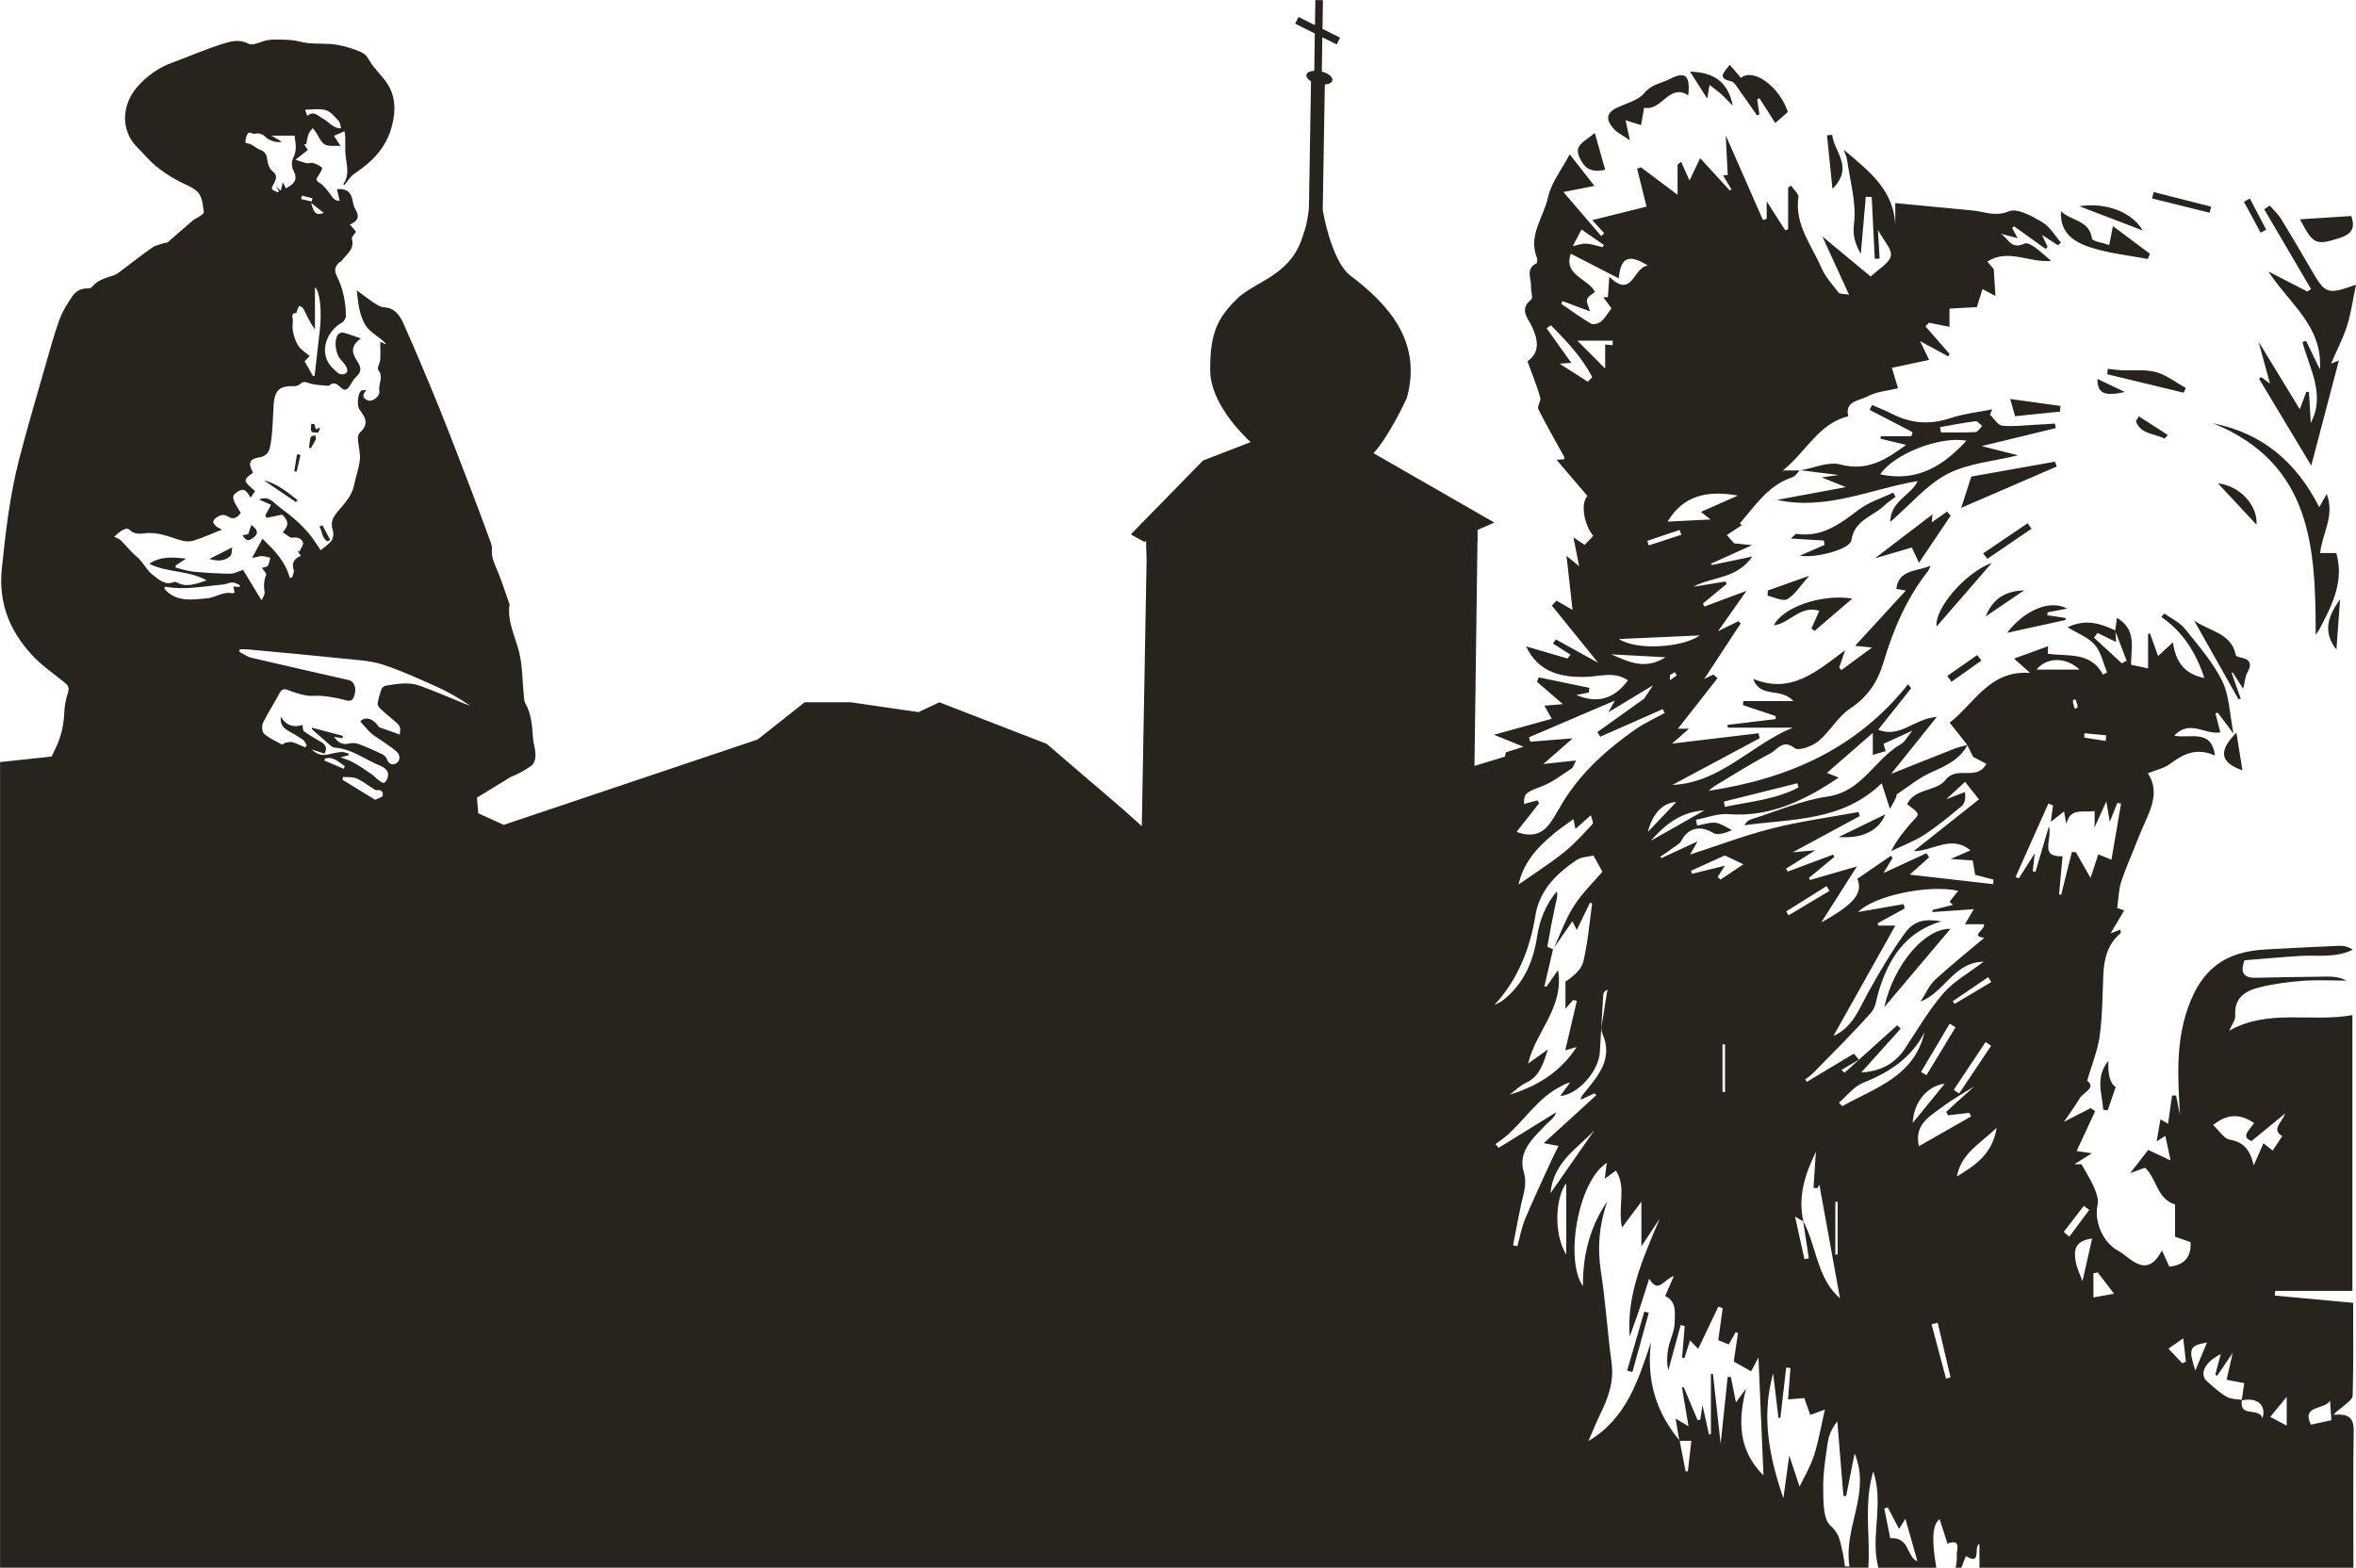<?xml version="1.0" encoding="UTF-8"?><svg id="a" xmlns="http://www.w3.org/2000/svg" viewBox="0 0 353.76 235.42"><defs><style>.b{fill:#27231d;}</style></defs><path class="b" d="M336.82,103.45c.25-1.03.28-1.87.65-2.5.66-1.12.44-1.9-.8-2.16-.34-.07-.91-.2-.95-.4-.69-3.39-3.97-3.56-6.28-5.22,2.29,4.07,4.49,7.95,6.68,11.84.11-.03.22-.07.33-.1-.46-1.29-.92-2.57-1.37-3.86l.18-.05c.48.75.96,1.49,1.57,2.45h0ZM275.11,20.25c-.26.02-.52.05-.78.07.26,2.57.52,5.14.82,8.04,3.27-3.27.23-5.55-.04-8.11ZM350.82,97.54c.18-2.46.36-4.84.55-7.54-2.22,3-2.34,5.25-.55,7.54ZM308.57,69.33c-4.34.77-8.68,1.54-12.57,2.23-.53,1.64-.95,2.93-1.52,4.7,4.92-2.13,9.63-4.17,14.34-6.2-.08-.24-.17-.48-.25-.72h0ZM282.86,75.98c.54-.51,1.17-.91,1.76-1.36-.11-.22-.23-.44-.34-.65-1.74.84-3.67,1.42-5.17,2.56-2.82,2.14-5.54,4.21-9.37,3.64-.13-.02-.31.24-.84.7,1.91.11,3.43.21,4.95.3.04.22.08.43.12.65-1.18.51-2.35,1.03-3.72,1.63,2.38.4,7.55-.96,7.74-2.31.44-3.04,3.15-3.55,4.86-5.15h.01ZM336.71,115.68c-.29-1.82-.56-3.49-.91-5.66-2.79,2.83-2.4,4.5.91,5.66ZM298.16,92.57c2.26-1.54,4.02-2.73,5.78-3.93-2.4.14-4.55.84-5.78,3.93ZM288.14,84.51c1.74-2.58,3.25-4.83,4.76-7.08-.18-.2-.36-.4-.55-.6-.75.52-1.49,1.04-2.29,1.61.03-.36.07-.81.11-1.2-2.86,2.18-5.63,4.3-8.65,6.6,2.04-.6,3.83-1.12,5.55-1.62.37.8.64,1.37,1.07,2.3h0ZM351.39,35.71c1.49-.48,2.37-1.3,1.66-3.27-2.47.16-4.96.31-7.7.49,1.99,3.81,2.36,3.97,6.04,2.78ZM333.04,72.59c1.97,2.12,3.72,3.99,5.78,6.2.21-2.99-2.64-5.89-5.78-6.2ZM346.46,43.78c-1.95-1.01-3.91-2.01-5.86-3.02,3.13,4.82,8.2,8.23,7.74,14.72-.69-1.43-1.38-2.85-2.07-4.28-.18.05-.37.09-.55.14,1.02,4,3.52,7.87,1.25,12.17-.09-1.54-.18-3.09-.27-4.63-.13-.02-.26-.03-.39-.05-.23.62-.47,1.24-.99,2.63-2.22-3.65-4.08-6.69-6.2-10.17.65,2.36,1.19,4.33,1.73,6.32-.47-.35-.91-.67-1.34-.99-.1.09-.2.18-.3.27,2.66,4.44,5.33,8.87,7.83,13.03,1.34-5.11,2.75-10.45,4.15-15.78-.18.07-.5.2-1.18.47.89-2.07,1.82-3.83,2.42-5.71.59-1.88.85-3.87,1.33-6.15-4.29,1.54-4.6,1.4-6.64-2.11-1.51-2.6-3.03-5.2-4.6-7.76-.46-.74-1.14-1.35-1.71-2.01-.28.19-.55.38-.83.56,2.35,4,4.69,7.99,7.04,11.99-.18.11-.36.23-.54.34l-.02.02h0ZM340.28,34.51c-.82-1.56-1.63-3.12-2.45-4.69-.3.16-.6.31-.9.47.84,1.55,1.68,3.1,2.51,4.65.28-.15.56-.29.84-.44h0ZM347.72,95.33c.09-.14.4-.55.63-.99,1.83-3.52,3.66-7.05,2.45-11.29h-2.42c.28-2.92,2.25-5.6.98-8.86-.35.62-.64,1.12-1.12,1.97-3.42-6.75-8.5-11.09-15.91-12.59,14.89,6.1,15.35,18.85,15.38,31.76h0ZM268.35,89.98c1.14-.64,1.91-1.96,3.32-3.52-2.47.88-4.35,1.55-6.22,2.21-.01.26-.03.53-.04.79,1,.21,2.27.89,2.94.52ZM272.47,94.74c1.76-1.51,3.52-3.03,5.66-4.86-4.7-.73-10.46,1.34-11.77,4.02,2.38-.27,3.93-3.07,6.81-2.18-.46,1.05-.82,1.86-1.18,2.67.16.11.32.23.48.34h0ZM259.88,12.18c.54.12.96.92,1.36,1.47.89,1.21,1.73,2.46,2.59,3.69.12-.06.23-.11.35-.17-.11-.75-.23-1.51-.34-2.26.12-.05.24-.1.36-.15.83,1.31,1.67,2.62,2.36,3.71.74-.64,1.32-1.15,1.9-1.65-1.26-3.8-5.18-6.69-7.06-5.12-.49-.58-.99-1.16-1.67-1.97-.96,1.23-1.88,2,.15,2.46h0ZM325.03,65.86c.15-.18.3-.37.46-.55-1.44-.93-2.88-1.86-4.32-2.78-.15.23-.31.47-.46.7.68,1.99,2.81,1.87,4.33,2.64h0ZM309.31,61.81c.02-.28.05-.56.07-.85-2.43-.34-4.86-.68-7.55-1.05.34,1.2.51,1.81.74,2.59,2.28-.23,4.51-.46,6.74-.69ZM328.2,58.26c-1.48-.82-2.89-1.95-4.47-2.38-1.66-.45-3.51-.2-5.27-.29-.66-.03-1.32-.14-1.97-.21-.03.27-.05.55-.08.82,3.82.92,7.65,1.85,11.47,2.77.11-.24.22-.48.33-.72h-.01ZM298.42,83.91c2.21-1.51,4.41-3.01,6.62-4.51-.19-.28-.38-.56-.58-.83-2.23,1.51-4.46,3.02-6.69,4.53.22.27.43.55.65.82h0ZM270.27,70.6s-.03.02-.04.04h.07s.07-.01.11-.02c-.05-.01-.09-.01-.14-.02h0ZM319.07,58.87c-1.33-.63-2.65-1.27-4.14-1.97.03,2.17.98,2.65,4.14,1.97ZM312.22,30.97c3.39,1.3,6.5,2.49,9.52,3.64-1.58-2.7-5.39-4.27-9.52-3.64ZM314.31,37.28c2.65.8,5.45,1.09,8.19,1.61.11-.26.22-.52.32-.78-1.79-1.34-3.59-2.68-5.56-4.16-.22,1.17-.36,1.9-.55,2.85-1.01-.36-2.53-.56-2.59-.97-.38-2.8-3.2-2.65-4.66-4.12-.2,3.5,2.25,4.79,4.84,5.57h0ZM310.38,91.39c-2.62-1.42-6.46.29-9.01,3.64,2.86-.63,5.82-1.28,8.78-1.93,0-.1,0-.2.01-.3-.92-.14-1.84-.27-2.76-.41.02-.15.04-.29.06-.44.89-.17,1.78-.34,2.92-.56ZM290.79,94.08c2.61-3.01,5.28-6.09,8.3-9.57-4.25,1.61-8.68,7.09-8.3,9.57ZM287.95,72.24c-1,2.18-4.06,2.9-4.13,6.15,3.07-2.66,5.49-5.6,8.6-7.22,3.09-1.61,6.87-1.88,10.59-2.8-1.69-.43-3.25-.82-5.46-1.38,4.15-1.01,7.64-1.85,11.13-2.7-.04-.23-.09-.45-.13-.68-.95.06-1.91.13-2.86.17-1.69.08-3.39.32-5.06.14-.66-.07-1.22-1.07-1.83-1.65.11-.27.22-.53.33-.8-2.1.43-4.27.65-6.28,1.32-3.06,1.03-5.9.81-8.73-.63-.98-.5-2.01-.9-3.02-1.34-.13.24-.25.48-.38.73,2.15,1.11,4.31,2.22,6.46,3.34-.06.2-.12.41-.18.62h-4.61c0,.13-.01.26-.02.38,1.22.29,2.43.59,3.84.92-3.08,2.26-5.88,4.01-9.88,2.94-1.78-.47-3.93.51-5.93.87,1.93.24,3.87.49,5.68.71-.55.08-1.25.17-2.55.36,1.43.57,2.3.92,3.63,1.46-3.77.7-7.05,1.31-10.34,1.92,7.43,1.62,14.1-1.65,21.13-2.83h0ZM296.66,63.25c.28-.04.64.46.96.71-.33.32-.64.91-.98.93-1.73.09-3.47.04-5.2.04-.04-.26-.09-.52-.13-.79,1.78-.31,3.56-.66,5.35-.89h0ZM295.27,66.18c-4.21,4.57-8.08,6.05-12.95,5.06,1.97-3.02,8.94-5.81,12.95-5.06ZM293.03,102.38c1.5-1.06,2.99-2.13,4.49-3.19-.21-.27-.43-.55-.64-.82-1.5,1.05-2.99,2.1-4.49,3.14.21.29.43.58.64.87ZM332,31.03c-2.87-.73-5.75-1.46-8.62-2.19-.08.32-.16.64-.24.96,2.88.71,5.76,1.43,8.64,2.14.07-.3.15-.61.23-.91h-.01ZM47.78,64.93c.1-.01.16-.4.28-.73-.3.13-.47.21-.63.28-.08-.3-.15-.55-.23-.81-.15,0-.31,0-.47-.01,0,.39-.13.85.05,1.13.12.19.66.18,1,.14ZM233.2,142.55s.03,0,.04.02c.03-.07.06-.14.09-.21-.05.06-.09.12-.13.18h0ZM350.39,212.44c.42-.53.89-.75,1.26-1.09.6-.55,1.59-1.17,1.61-1.78.13-4.68.07-9.37.07-13.93-4.12-.39-7.94-.74-11.76-1.09.02-.23.03-.46.05-.7h11.6v-41.41c-6.24,1.12-12.62-1-18.5,2.34.33-.8.96-1.57.91-2.3-.19-2.62,1.5-3.66,3.51-4.18,2.14-.55,4.36-.84,6.57-1.01,2.2-.17,4.42-.04,6.62-.04-.98-.52-1.97-.61-2.96-.6-3.55.04-7.1.1-10.64.18-2.06.05-2.3-.98-1.72-2.63,2.82-.22,5.57-.48,8.32-.65,2.66-.16,5.41.34,7.95-.94-.74-.5-1.46-.61-2.17-.58-3.62.16-7.25.34-10.87.54-6.17.33-9.64,2.93-11.71,8.76-1.86,5.25-1.52,10.62-1.2,16.07-.2-.97-.39-1.94-.59-2.9-.2,0-.4,0-.6.02-.2,1.4-.39,2.8-.6,4.24-.28-.17-.59-.36-1.14-.69-.19,1.15-.35,2.08-.57,3.33.68-.43.99-.63,1.3-.83.27,1.26.51,2.38.79,3.69-1.16-.55-2.2-1.04-3.35-1.58-.72.92-1.5,1.92-2.72,3.48,1.29-.47,1.9-.69,2.24-.81,1.79,1.7,1.79,4.71,4.5,5.51v4.85c.6.21,1.44.51,2.33.82.12,2.28-.95,3.43-3.19,3.68-.32-.71-.62-1.37-1.11-2.45-1.91,3.7-3.88,2.07-5.85.53-.25-.18-.51-.35-.78-.5-2.33-1.33-3.58-4.43-3.02-6.94.17-.79-.22-1.78-.57-2.6-.46-1.09-1.12-2.09-1.86-3.42h-1.06c.8-.51,1.47-.93,2.62-1.65-1.11-.16-1.63-.24-2.29-.33.97-2.09,1.88-4.03,2.78-5.98-.22-.16-.44-.32-.65-.48-1.27.65-2.53,1.3-4.04,2.07.92-1.35,1.7-2.4,2.37-3.53.53-.91,2.54-1.57,1.12-2.65.69-2.38,1.58-4.5,1.88-6.7.42-3.05.42-6.16.55-9.25.11-2.39.66-4.58,2.6-6.2.06-.05-.02-.28-.04-.53-.43.16-.83.32-1.47.56.74-1.25,1.37-2.31,2.04-3.45-.66-.23-1.05-.36-1.05-.36.22-1.48.22-2.79.61-3.96.75-2.26,1.76-4.44,2.61-6.67,1.25-3.26,3.53-6.39,1.38-9.6,1.21-.49,2.44-.74,3.35-1.42,2.02-1.53,4.06-2.47,6.73-1.24-.53-4.11-3.77-2.48-6.12-3,2.41-2.5,4.65-.05,6.93-.49-.26-.98-.5-1.91-.74-2.84.12-.04.23-.08.35-.12.66.87,1.31,1.75,2.37,3.16-.62-3.11-.63-5.78-1.7-7.91-1.42-2.84-3.58-5.34-5.6-7.84-.78-.97-2.05-1.55-3.1-2.3-.15.18-.29.36-.43.53,3.21,2.23,5.18,5.29,6.45,9.16-3.12-.6-4.34-2.61-4.72-5.35-.89.82-1.48,1.36-2.23,2.05-.46-1.28-.84-2.35-1.22-3.41-.09.03-.19.06-.28.09v5.18c-1.22-.26-1.88-.4-2.55-.55-.06-2.47.96-5.19-2.13-7.05-.11.79-.18,1.35-.25,1.9-2.18-1.02-4.38-1.8-7.16-.48,1.51.93,3.11,1.51,4.08,2.63.95,1.09,1.27,2.73,1.86,4.14-.2.11-.41.23-.62.35-1.89-3.54-5.3-2.68-8.3-3.15.01-.18.03-.53.06-1.12-1.75.63-3.3,1.19-5.11,1.85.99.89,1.7,1.53,2.4,2.16-6.09-.46-8.36,4.6-12.07,7.46,1.06,1.35,1.85,2.36,2.64,3.35-.63.19-1.3.32-1.91.56-3.16,1.24-6.31,2.5-9.53,3.79,2.29-2.85,4.4-5.49,6.87-8.56-3.46.26-5.5,3.25-8.81,1.93,1.78-2.24,3.37-4.23,4.95-6.23-.15-.2-.3-.41-.45-.61-7.64,9.61-17.86,14.18-29.96,16.01.5-.4.66-.57.85-.68,2.81-1.68,5.58-3.46,8.48-4.97.99-.52,1.82-2.18,3.6-.75.57.46,2.64-.29,3.55-1.05,1.75-1.45,2.92-3.68,4.78-4.91,2.65-1.75,4.14-4.03,5-6.93,1.46-4.92,3.45-9.58,6.65-13.66.19-.25.29-.57.43-.87-1.95.92-4.78.48-5.16,3.49.55.1.98.18,1.43.26-2.53,2.76-4.93,5.37-7.61,8.3,1.08.1,1.47.14,2.54.25-1.87,1.38-3.24,2.38-4.6,3.39-.11-.13-.22-.25-.33-.38.22-.64.44-1.29.89-2.61-4.4,3.32-8.21,6.63-13.79,4.31,1.02,2.99,4.12,1.21,6.03,3.34h-7.53c-.02.2-.03.4-.05.6,1.63.55,3.26,1.1,4.89,1.64.01.16.02.31.04.46-2.42.29-4.84.58-7.25.87.01.14.02.28.03.42h9.77c-6.23,2.53-10.82,8.27-18.08,8.6,4.37-2.33,8.73-4.67,13.1-7.01l-.15-.75c-4.33.52-8.67,1.04-13,1.55.75-.66,1.56-1.36,2.54-2.23h-1.66c2.02-2.59,3.98-5.09,5.95-7.6-.21-.18-.42-.36-.63-.54-.34.17-.69.34-1.38.68,1.96-2.98,3.73-5.67,5.49-8.36-.12-.11-.24-.21-.37-.32-.8.4-1.61.8-3.04,1.5,1.62-2.3,2.82-4,4.28-6.07-2.34.87-4.33,1.62-6.32,2.36-.08-.15-.15-.3-.22-.45,1.19-.99,2.39-1.98,3.58-2.97-.07-.11-.14-.23-.21-.34-1.6.26-3.21.52-4.81.79,2.8-1.55,6.51-1.13,8.85-4.54-2.32.49-4.21.89-6.1,1.28-.02-.07-.04-.15-.07-.22,1.85-.84,3.7-1.67,6.13-2.77-1.34-.14-2-.2-2.67-.27-.37-.41-.75-.83-1.12-1.24.76-.5,1.52-1.01,2.28-1.51-.1-.07-.21-.15-.33-.24,2.33-2.68,4.26-5.74,7.88-6.93.44-.14.75-.66,1.11-1.03h-2.52c3.63-2.92,5.36-7.06,9.83-8.13-.6-2.32,1.7-2.34,2.87-2.98,1.34-.74,3.02-.84,4.59-1.23-.23-.75-.56-1.89-.92-3.07,2.03-.43,3.73-.79,5.59-1.19-.49-1-.86-1.78-1.36-2.83,1.62.88,2.93,1.6,4.24,2.31.06-.12.13-.24.19-.37-1.21-1.38-2.42-2.77-3.62-4.15l.54-.54c.98.2,1.97.39,3.07.61v-2.73c1.48-.08,2.87-.16,4.11-.23.24-.78.53-1.71.84-2.7.81.43,1.48.79,1.95,1.03-.08-1.22-.15-2.39-.26-4.04-.11-.13-.6-.71-.96-1.13,3.15-2.01,6.31.23,9.58-.1-1.31-1.1-3.18-2.97-4.01-2.59-2.11.98-2.46-.93-3.58-1.49.8.21,1.59.42,2.56.67-.37-.68-.6-1.11-.83-1.53.1-.09.2-.17.3-.25,1.58,1.13,3.16,2.26,4.74,3.4.1-.11.2-.22.29-.33-.26-.54-.51-1.08-.85-1.79.93.61,1.67,1.09,2.41,1.57.15-.14.29-.28.44-.42-.92-1.05-1.67-2.4-2.82-3.07-1.52-.89-3.73-2.13-4.98-1.62-1.9.79-3.32.18-4.95-.05-.31-.04-.61-.09-.92-.11-3.69-.36-7.39-.71-11.2-1.07v3.63c-.05-5.5-3.96-8.45-7.74-11.64.19.56.43,1.02.5,1.5.44,3.19,1.42,6.46,1.05,9.55-.24,1.92.15,3.01,1.01,4.6.27-3.07.51-5.83.75-8.59.3,0,.59.02.89.03.15,3.1.31,6.2.46,9.3.25-.02.49-.03.73-.05-.07-1.31-.15-2.62-.26-4.31.85,1.58,2.13,2.88,1.94,3.9-.21,1.1-1.8,1.94-3.02,3.11-2.53-2.09-5.03-4.17-7.26-6.02,1.15,2.51,2.49,5.44,4,8.75-.88-.16-1.39-.1-1.55-.3-.92-1.2-2-2.37-2.59-3.73-1.47-3.41-4.04-6.47-3.46-10.6.07-.52-.71-1.16-1.1-1.75-.15.1-.29.19-.44.28v6.27c-.14.05-.29.11-.43.16-.83-1.3-1.66-2.59-2.79-4.35v2.62c-.19.06-.37.13-.56.19-1.83-4.17-3.66-8.33-5.59-12.72.12,2.24.21,4.1.3,5.95-.23.02-.46.04-.7.06.42.7.84,1.39,1.25,2.08-.08.06-.16.12-.24.19-1.42-1.55-2.83-3.09-4.45-4.86-.56,1.19-.89,1.87-1.6,3.36-.56-1.25-.91-2.03-1.26-2.81-.17.14-.35.28-.53.42v4.54c-2.04-1.53-3.78-2.83-5.51-4.14-.19.08-.38.15-.56.23.47,1.91.95,3.82,1.41,5.68-2.28.56-5.11,1.27-8.15,2.03.81.89,1.3,1.43,1.8,1.96-.15.15-.3.29-.45.44-1.9-2.22-3.8-4.43-5.68-6.62,1.28-.26,2.84-.56,4.66-.92-1.31-1.67-2.4-3.05-3.72-4.74-1.2,2.28-2.78,4.26-3.26,6.47-.64,2.97-3.01,5.68-1.67,9.02.1.26.07.81-.07.88-1.67.83-.76,2.25-.81,3.43-.03.69.34,1.77.02,2.02-1.83,1.43-.47,2.82.09,3.97,1.05,2.2,1.18,4.04-.64,5.28.72,1.99,1.41,3.69,1.92,5.44.15.51-.5,1.32-.29,1.75,1.2,2.41,2.56,4.75,3.86,7.12.06.11.04.26.05.4l-1.17.09c1.61,1.89,3.12,3.66,4.63,5.43-1.03,1.1-.56,4.21.88,6-.44.46-.87.91-1.29,1.35-.42-.29-.89-.6-1.69-1.13.33,1.64.57,2.89.86,4.33-.56-.46-.94-.77-1.9-1.56.36,3.17.64,5.72.91,8.12-.57-.33-1.49-.86-2.41-1.39-.23.25-.46.5-.69.75,2.29,2.84,4.58,5.67,6.95,8.59-2.1-1.16-4.23-2.34-6.36-3.52-.15.2-.29.4-.44.61.88.56,1.76,1.12,2.64,1.69-.15.19-.3.38-.45.57-2.02-.59-4.04-1.18-6.21-1.82,1.89,4.08,5.57,4.67,8.97,4.58,2.19-.06,4.28-.88,6.31.52-2.07,2.82-4.61,3.53-7.74,2.2.59-.12,1.23-.25,1.87-.38.02-.23.04-.47.07-.7-2.53-.52-5.06-1.04-7.59-1.57-.09.23-.18.45-.26.67,1.2,1.04,2.4,2.07,3.88,3.35-1.24.1-1.96.16-2.76.23.33.59.57,1.02,1.1,1.97-2.98.83-5.68,1.57-8.67,2.4,1.48.6,2.83,1.15,4.42,1.8-1.09.35-1.87.59-2.65.84-.04.21-.08.43-.12.64l-4.59,1.4.45-33.64h.02v-1.8l2.51-1.11-18.14-10.42c2.32-2.45,4.99-8.24,4.99-8.24,2.44-8.64-2.99-14.29-8.47-18.43-2.24-1.69-3.64-6.96-4.14-9.82v-.05l.31-18.82c.61-.04,1.07-.26,1.14-.61.1-.49-.6-1.08-1.59-1.33l.08-5.15,2.16,1.07.5-1.02-2.64-1.31.07-4.31-1.14-.02-.06,3.77-2.47-1.23-.5,1.01,2.95,1.47-.08,5.6c-.63.03-1.1.25-1.17.61-.07.33.2.69.68.97l-.29,17.48h0l-.03,1.62v.03s-.15,1.37-.42,2.5c-.04.17-.09.32-.13.47-.13.43-.28.9-.46,1.43-1.91,5.77-7.14,6.49-9.87,9.22-2.72,2.73-4,4.93-3.94,10.68.05,4.78,4.57,9.36,6.08,10.75l-7.16,2.77-10.84,11.09,2.06,1.13.22-.19.09,2.87v.06l-.72,39.94-2.79-2.5-11.5-9.86-16.11-6.24-3.12,1.48-10.19-1.48h-6.91l-7.06,5.59-38.13,12.82-3.82-1.74c-.07-.8-.13-1.58-.2-2.35l5.04-3.08c1.03-.43,2.04-.96,2.96-1.59.83-.56.86-1.51.73-2.43-.08-.63-.27-1.26-.32-1.89-.12-1.79-.23-3.56-1.14-5.17-.2-.35-.2-.83-.24-1.25-.22-2.16-.18-4.38-.7-6.46-.59-2.36-1.8-4.57-1.44-7.12.01-.06-.03-.14-.05-.2-.61-1.71-1.15-3.45-1.86-5.11-.41-.96-.84-1.85-.73-2.94.04-.37-.08-.78-.21-1.15-.91-2.5-1.83-5-2.79-7.49-1.62-4.22-3.22-8.45-4.91-12.64-1.73-4.25-3.5-8.48-5.37-12.66-.53-1.19-1.29-2.38-2.95-2.46-.58-.04-1.18-.46-1.7-.8l-2.36-1.73c.2,1.72.29,3.27,1.09,4.85.83,1.63,2.38,2.02,3.36,3.27-.27-.11-.55-.22-.93-.38,0,.95.05,1.8,0,2.65-.04.53-.51,1.29-.3,1.55.86,1.05-.03,2.11.17,3.16.14.79-1.05,1.65-1.65,1.44-.75-.27-1.09-.71-.3-1.56-.41.03-.66-.02-.78.08-.55.46-.67,2.25-.23,2.86.18.26.35.53.53.79.62.91.4,1.89-.44,2.57-.24.19-.38.67-.36,1,.06,1.04.4,2.09.3,3.11-.12,1.3-.61,2.56-.87,3.85-.32,1.57-1.36,2.68-2.33,3.82-.73.86-1.29,1.66-.88,2.89.16.47.12,1.19-.15,1.58-.41.6-1.1,1.01-1.66,1.49-.51-.74-1.03-1.62-1.68-2.41-.67-.8-1.41-1.56-2.2-2.24-.98-.87-2.09-1.6-3.07-2.47-.67-.6-1.34-.92-2.31-.5.6.27,1.2.53,1.81.8-.32.59-.59,1.09-.86,1.59.06.13.12.25.18.37.77-.16,1.54-.32,2.36-.49.96.96,1.04,1.58.08,2.65.52.31,1.06.89,1.5.82.8-.13,1.35.15,1.54.73.12.36-.36.91-.56,1.37-.1-.02-.19-.05-.28-.08.16.2.33.41.54.68-.99.44-1.46,1.06-1.1,2.14.11.31-.14.73-.23,1.11-.12.03-.24.06-.36.09-.66-2.56-2.43-4.25-4.1-5.9-.51.95-.99,1.83-1.57,2.92.6-.13,1.04-.3,1.47-.3s.85.16,1.28.25c-.12.41-.15.88-.38,1.2-.15.21-.59.22-.89.31.22.35.75.85.65,1.07-.38.87-.37,1.7-.24,2.61.05.39-.31.84-.45,1.21-.98-1.61-1.88-3.11-2.78-4.58-.73.23-1.33.57-1.92.57-1.85-.02-3.7-.13-5.54-.3-.9-.09-1.78-.4-2.66-.61-.01-.1-.01-.21-.01-.31.46-.31.92-.62,1.57-1.05-1.98-.2-3.77-.38-5.52.78,2.62,1.36,5.77.93,8.61,2.49-1.66.57-3.01,1.1-4.47.31-.12-.06-.3-.12-.4-.07-1.44.63-2.51-.53-3.32-1.14-.84-.64-1.36-1.87-2.3-2.65-.89-.74-1.61-1.68-2.44-2.49-.24-.23-.62-.34-.95-.5,1.12-1.09,1.9-1.47,2.32-1.04.71.73,1.63.59,2.3.51,2.04-.25,3.77.62,5.62,1.12.56.15,1.24.14,1.79-.05,1.39-.45,2.72-1.04,4.16-1.62-.24-.12-.53-.23-.76-.41-.38-.32-.85-.72-.3-1.21.54-.48,1.21-.82,1.94-.35.89.57,1.43.12,1.94-.54-1.38-2.14-1.45-2.58-.51-3.16.89-.56,1.24-.4,1.98.88.22-.32.45-.65.67-.99-1.83-1.59-1.84-1.63-.3-2.77-.76-1.36-.61-2.05.92-2.29,1.49-.23,1.61-1.36,1.76-2.28.29-1.85.28-3.76.41-5.64.16-2.21.9-2.85,3.11-2.78.29.01.66-.12.87-.32.52-.5.93-.27,1.51-.08.88.27,1.85.25,2.78.35.05.01.11-.08.17-.12.58-.45,1.04-.21,1.49.24.7.7,1.08.61,1.6-.27.24-.43.52-.86.87-1.2.74-.7.82-1.33.22-2.23-1.07-1.61-.93-2.47.47-3.54-.94-.32-1.79-.65-2.66-.88-.22-.06-.63.12-.77.31-.64.91-.38,2.86.39,3.72.35.38.72.79.92,1.25.18.44.13.9-.56.99-.62.07-.86-.32-1.27-.66-2.51-2.13-1.46-5.65,1.11-7.1.31-.17.61-.69.6-1.04-.02-2.11-.45-4.15-1.4-6.04-.41-.83-.2-1.43.44-1.98.11-.09.28-.13.35-.24.69-1,1.98-1.72,1.5-3.3-.07-.23.35-.6.63-1.05-.21-.24-.54-.63-.91-1.08,1.17-.5,1.5-1.2.81-2.29-.28-.43-.33-1.01-.46-1.53-.27-1.13-.94-1.61-2.31-1.49.14.58.27,1.13.42,1.76-.92,0-1.16-.72-1.58-1.23-.43-.53-.85-1.13-1.42-1.46-.7-.4-.51-.68-.17-1.16.25-.34.62-1,.51-1.12-.33-.35-.85-.56-1.34-.72-.28-.09-.64.09-.95.03-.52-.11-1.02-.31-1.69-.52.78-.63,1.3-1.04,1.85-1.47-.19-.29-.38-.57-.57-.86.11,0,.21.02.32.02.12-.52.19-1.06.37-1.56.12-.33.41-.59.63-.88.17.23.34.46.51.7.42.61.71,1.44,1.29,1.76.59.33,1.45.16,2.36.22-.39-.6-.68-1.05-.98-1.52.53-.23,1.01-.44,1.58-.69.05.32.11.59.11.87.03.98-.05,1.97.07,2.94.18,1.41.58,2.8-.35,4.11-.02.02.09.15.12.2.51-.6.92-1.33,1.53-1.74,2.65-1.77,4.78-3.88,5.62-7.1.69-2.63.58-5.05-1.25-7.21-.54-.64-1.09-1.27-1.61-1.92-.5-.64-.84-1.57-1.48-1.89-1.23-.61-2.6-1.02-3.95-1.25-1.36-.23-2.78-.1-4.17-.23-.95-.08-1.88-.43-2.82-.48-1.35-.06-2.78-.19-4.02.18-.77.24-1.63.68-2.25.36-1.38-.72-2.69-.32-3.91.06-2.57.81-5.06,1.9-7.59,2.83-1.99.73-3.64,1.93-5.05,3.48-2.1,2.32-2.58,5.48-1.07,8.01.57.95,1.49,1.69,2.24,2.54,1.76,1.98,3.95,3.32,6.34,4.41.67.31,1.43.78,1.76,1.38.42.76.48,1.74.61,2.63.02.15-.32.39-.53.53-.4.28-.87.47-1.23.78-1.24,1.05-2.44,2.13-3.67,3.19-.12.1-.35.06-.51.12-.6.2-1.28.3-1.78.65-1.54,1.07-3.01,2.24-4.51,3.36-.4.3-.79.65-1.25.81-1.2.41-2.44.67-3.3,1.75-.14.18-.53.25-.79.24-1.02-.03-1.75.53-2.24,1.26-.72,1.08-1.44,2.21-1.87,3.42-.82,2.27-1.46,4.6-2.12,6.93-1.35,4.72-2.75,9.43-3.97,14.18-1.36,5.32-1.99,10.75-2.56,16.21-.54,5.21,1.15,9.39,4.52,13.03,1.43,1.56,3.22,2.79,4.87,4.12.53.43.78.77.54,1.51-.31.98-.52,2.02-.56,3.04-.07,1.88-.47,3.63-1.3,5.33-.21.42-.41.84-.6,1.26l-7.74.83v120.98h280.54c.03-.48.04-.96.05-1.44.07-4.32-.65-8.57.68-13.03,1.48,4.49-.09,8.79.48,13.03.07.48.16.97.28,1.45h8.71c-.09-.51-.16-.99-.23-1.45-.48-3.42-.2-5.18.72-5.85.39,1.19.78,2.43,1.18,3.67,2.17-.81,1.33,1.05,1.39,1.76.01.14.02.28.02.42-.01.48-.09.96-.18,1.45h.85c.18-.48.37-.96.56-1.45.04-.1.08-.21.12-.32.23.14.43.25.6.32.41.17.65.15.79,0,.44-.44-.02-1.94.65-2.09v3.54h56.15v-1.45c-.01-6.56-.05-12.83.04-19.12.04-2.23-1.07-2.55-3-2.41h0ZM48.93,16.54c.74.22,1.34,1.02,1.93,1.63.21.21.21.62.36,1.09-1.2.07-1.8-.97-2.7-1.43-.73-.36-1.36-1.31-2.39-.41-.14-.41-.25-.75-.32-.95,1.09,0,2.18-.21,3.12.07ZM48.63,31.98c-1.17.38-1.45.13-1.92-1.52.72.57,1.23.98,1.92,1.52ZM45.35,29.38c.52.13,1.04.26,1.57.39-.04.16-.08.33-.12.49-.53-.12-1.05-.24-1.58-.37.04-.17.09-.34.13-.51ZM44.61,46.6c.09-.24.2-.46.31-.69.21.14.52.23.62.43.53,1.04,1.01,2.1,1.75,3.13v-6.35c.74.68,1.07,3.42.72,6.54-.25,2.26-.51,4.52-.77,6.78-.08.01-.16.02-.25.03-.41-.72-.82-1.45-1.25-2.21.23-.24.45-.47.76-.8-.59-.5-1.25-.89-1.66-1.47-.42-.6-.66-1.37-.83-2.1-.14-.57-.07-1.2-.04-1.81,0-.42-.37-1.09.55-1.08.02,0,.04-.27.09-.4ZM36.98,20.53c.14-.36.26-.86.91-.49.25.14.68-.07,1.01,0,.31.07.68.21.87.44.48.58,1.84,1.03,2.55.8-.43-.25-.91-.52-1.57-.91h3.49c.13,1.2.39,2.26-.23,3.37-.25.46-.23,1.28,0,1.75.46.88.59,1.59-.24,2.26-.26.21-.56.36-.84.54-.17-.33-.34-.66-.46-.91-.08.33-.19.79-.31,1.25-.24-.22-.48-.43-.73-.65.15.24.3.48.45.71-.05.07-.1.14-.15.2-.31-.16-.71-.25-.89-.5-.1-.14.14-.56.28-.83.37-.7.59-1.26-.25-1.9-.44-.33-.66-1.1-.74-1.7-.1-.77-.36-1.24-1.11-1.49-.46-.16-.84-.53-1.28-.76-.26-.13-.56-.17-.88-.27.02-.21-.02-.58.11-.9h.01ZM185.36,128.43c1.19,0,2.17,1.02,2.17,2.17s-.9,2.28-2.17,2.28-2.28-.9-2.28-2.16.94-2.29,2.28-2.29ZM177.62,128.89c.37-.29.85-.46,1.4-.46.76,0,1.44.42,1.82,1.03.22.33.35.73.35,1.14,0,1.18-.95,2.28-2.17,2.28s-2.28-.9-2.28-2.16c0-.75.33-1.42.88-1.83h0ZM175.2,173.11v26.28h6.62v3.43h-10.56v-29.71h3.94ZM159.91,135.6h4.93c3.66,0,5.52,1.39,6.33,3.87.37,1.14.52,2.51.52,4.09,0,1.44-.15,2.85-.67,4.01-.53,1.21-1.47,2.15-3.07,2.57v.08c1.41.44,2.36,1.14,2.99,2.05.92,1.28,1.19,2.98,1.19,4.92,0,2.48-.41,4.37-1.38,5.71-1.14,1.62-3.11,2.41-6.11,2.41h-4.73v-29.71h0ZM141.12,176.54v-3.43h13.04v3.43h-4.45v26.28h-3.94v-26.28h-4.65ZM138.16,135.6h10.6v3.43h-6.66v9.34h5.95v3.42h-5.95v10.09h6.66v3.43h-10.6v-29.71h0ZM122.88,135.6h13.04v3.43h-4.46v26.28h-3.94v-26.28h-4.64s0-3.43,0-3.43ZM108.42,139.03v-3.43h13.12l-8.95,26.28h8.47v3.43h-13.71l9.02-26.28h-7.95ZM81.98,135.6h10.6v3.43h-6.66v9.34h5.95v3.42h-5.95v10.09h6.66v3.43h-10.6v-29.71h0ZM72.88,135.6v26.28h6.62v3.43h-10.56v-29.71h3.94,0ZM36.99,97.5c4.9.46,9.8.9,14.69,1.41,1.94.2,3.94.29,5.76.88,2.79.9,5.48,2.14,8.17,3.35,1.74.78,3.39,1.76,5.02,2.85-.33-.12-.65-.23-.97-.36-2.21-.89-4.39-1.86-6.63-2.66-1.69-.61-3.45-.27-5.17.01-.22.04-.51.31-.59.53-.24.7-.47,1.43-.57,2.16-.03.26.27.63.51.84.73.68,1.52,1.3,2.26,1.96.23.2.51.46.58.74.09.34,0,.73-.03,1.1-.34-.13-.67-.25-1-.37-.61-.22-1.23-.43-2.13-.75-.75-1.28-2.14-1.69-2.79-.84.57.62,1.06,1.23,1.62,1.76.41.38.92.64,1.38.97.83.59,1.71,1.13,2.46,1.8.52.48.59,1.29,0,1.7-.57.4-1.21.2-1.48-.62-.09-.27-.38-.55-.64-.68-1.2-.56-2.4-1.12-3.63-1.57-.45-.17-1.03-.15-1.51-.04-.92.2-1.51-.16-2.16-1.03.56.1.91.16,1.27.22.03-.12.06-.24.09-.35-1.54-.41-3.09-.82-4.63-1.23-.02.07-.03.14-.05.21.98.86,1.95,1.73,2.94,2.58.16.12.39.2.59.21,2.5.19,4.44,1.76,6.65,2.67.7.29,1.4.74,1.26,1.58-.02.14-.07.29-.14.46-.11.23-.34.58-.5.57-.26,0-.55-.23-.78-.41-.4-.3-.73-.69-1.14-.96,0-.01-.02-.01-.03-.02-.86-.59-1.73-1.18-2.63-1.68-.58-.32-1.23-.5-1.9-.77.39-.1.77-.2,1.16-.3,0-.09.03-.18.04-.27-.36-.08-.73-.25-1.09-.22-.6.04-1.2.16-1.79.32-1,.26-1.88.09-2.64-.7.63.21,1.26.41,1.91.62.5-.91.08-1.39-.59-1.79-.84-.51-1.7-.99-2.51-1.56-.16-.11-.13-.52-.22-.96-1.13.38-2.33.25-3.26-1.24-.1,1.24.44,1.72,1.14,2.12.77.44,1.54.89,2.27,1.4.23.17.33.53.49.8-.08.09-.16.19-.24.29-.62-.27-1.24-.58-1.88-.77-.33-.1-.73.01-1.09.08-.19.03-.43.31-.52.26-.92-.5-1.91-.95-2.68-1.63-.31-.27-.36-1.19-.15-1.63.72-1.49,1.65-2.88,2.42-4.35.33-.62.64-.84,1.34-.57.89.34,1.81.65,2.75.82.77.13,1.58-.02,2.36.06,1.03.11,2.07.26,3.08.52.68.17,1.34.53,1.7-.39.47-1.21.1-2.3-.82-2.52-4.86-1.11-9.72-2.19-14.57-3.34-.64-.15-1.22-.59-1.83-.9.03-.12.06-.25.09-.37.32,0,.65-.03.97,0h.01ZM51.52,116.67c.66.06,1.38-.03,1.97.21.84.35,1.58.94,2.37,1.42.23.14.5.4.7.36.73-.14,1,.33.91.81-.04.26-.68.41-1.05.6-.05.02-.15,0-.21-.04-1.6-.98-3.2-1.96-4.8-2.94.04-.14.07-.28.11-.42h0ZM48.7,114.21c.04-.1.08-.2.12-.3,1.24-.36,2.04.54,2.95,1.15l-.15.39c-.97-.41-1.95-.82-2.92-1.24ZM40.69,148.37v3.42h-5.95v10.09h6.66v3.43h-10.6v-29.71h10.6v3.43h-6.66v9.34h5.95ZM24.86,88.11c2.9.53,5.76-.08,8.62-.33.49-.05.96-.32,1.44-.31.38,0,.75.26,1.12.41-.03.09-.05.18-.08.27-.27-.02-.54-.04-.92-.07.07.34.13.6.19.88-.16.07-.27.15-.36.13-1.39-.3-2.55.67-3.78.76-1.95.15-4.09.58-5.86-.88-.16-.14-.31-.29-.45-.45-.06-.07-.07-.18-.09-.27.07-.06.13-.15.17-.14ZM12.44,135.6h4.41c3.29,0,6.9.16,8.73,5.6.75,2.24,1.2,5.38,1.2,9.77,0,13.71-4.57,14.34-11.62,14.34h-2.72v-29.71h0ZM15.89,213.36h-2.53v3.5h2.27v1.29h-2.27v5.06h-1.48v-11.14h4.01v1.29h0ZM10.31,173.11h3.94l3.39,22.34h.08l.19-1.85,1.58-10.01,1.81-10.48h3.74l-5.83,29.71h-3.15s-5.75-29.71-5.75-29.71ZM20.45,223.21l-2.01-5.45h-.03v5.45h-1.48v-11.14h1.78c1.08,0,2.76.06,2.76,2.86,0,1.04-.31,2.64-1.54,2.86l2.06,5.42h-1.54ZM27.06,213.36h-2.5v3.5h2.23v1.29h-2.23v3.78h2.5v1.28h-3.98v-11.14h3.98v1.29h0ZM29.69,223.21h-1.48v-11.14h1.48v11.14ZM35.45,223.21h-3.96v-11.14h1.48v9.86h2.48v1.28ZM37.86,223.21h-1.48v-11.14h1.48v11.14ZM34.66,203.21c-7.65,0-7.72-9.89-7.72-15.25s.07-15.25,7.72-15.25,7.72,9.89,7.72,15.25-.08,15.25-7.72,15.25ZM43.97,213.6c-.29-.15-.6-.29-.94-.29-2.07,0-2.09,3.02-2.09,4.41,0,1.48.12,4.25,2.15,4.25.32,0,.6-.07.88-.22v1.3c-.37.24-.75.31-1.18.31-3.01,0-3.41-3.2-3.41-5.54s.28-5.89,3.31-5.89c.5,0,.85.07,1.28.32v1.35h0ZM44.47,135.6h4.73c1.06,0,2.35.02,3.56.43,1.7.58,3.22,1.94,3.67,5.12.08.61.13,1.3.13,2.06,0,2.79-.82,7.05-4.09,7.64l5.47,14.46h-4.09l-5.36-14.54h-.08v14.54h-3.94v-29.71h0ZM50.3,223.21h-1.48v-5.51h-2.23v5.51h-1.48v-11.14h1.48v4.35h2.23v-4.35h1.48v11.14ZM60.8,213.36h-1.67v9.85h-1.48v-9.85h-3.29v9.85h-1.48v-9.85h-1.74v-1.29h9.66v1.29ZM60.62,191.74l-.23-5.51-.08-3.9h-.08l-.67,4.25-3.07,16.24h-2.72l-3.82-20.49h-.08l-1.15,20.49h-3.74l2.44-29.71h3.39l4.22,21.43h.08l.12-1.22,1.18-7.13,2.56-13.08h3.47l2.75,29.71h-3.86l-.71-11.08h0ZM66.83,223.21h-1.48v-5.51h-2.23v5.51h-1.48v-11.14h1.48v4.35h2.23v-4.35h1.48v11.14ZM72.61,213.36h-2.5v3.5h2.23v1.29h-2.23v3.78h2.5v1.28h-3.98v-11.14h3.98v1.29h0ZM77.41,223.21l-.41-2.17h-2.22l-.41,2.17h-1.45l2.42-11.14h1.17l2.39,11.14s-1.49,0-1.49,0ZM83.26,213.36h-1.67v9.85h-1.48v-9.85h-1.74v-1.29h4.89v1.29ZM83.75,195.45c0,4.21-.67,7.76-5.83,7.76-1.1,0-2.4-.24-3.39-.79v-4.02c.79.48,1.66,1.03,2.6,1.03,2.64,0,2.68-2.17,2.68-4.18v-22.14h3.94v22.34ZM88.08,213.36h-2.5v3.5h2.23v1.29h-2.23v3.78h2.5v1.28h-3.98v-11.14h3.98v1.29h0ZM92.75,223.21l-2.01-5.45h-.03v5.45h-1.48v-11.14h1.77c1.08,0,2.77.06,2.77,2.86,0,1.04-.31,2.64-1.54,2.86l2.05,5.42s-1.53,0-1.53,0ZM102.19,194.19c0,3.9.04,9.02-6.82,9.02-6.26,0-6.81-4.26-6.81-9.61v-20.49h3.94v21.79c0,3.82,1.14,4.61,2.76,4.61,2.72,0,2.95-1.74,2.99-4.18v-22.22h3.94v21.08h0ZM102.47,165.31h-3.94v-26.28h-4.65v-3.43h13.04v3.43h-4.45v26.28ZM105.82,223.36c-.57,0-1.17-.16-1.62-.53v-1.49c.44.32.88.57,1.46.57.92,0,1.3-.72,1.3-1.55,0-2.21-3.12-2.66-3.12-5.58,0-1.57.83-2.85,2.5-2.85.56,0,1.09.08,1.57.37l-.02,1.49c-.38-.28-.75-.48-1.26-.48-.81,0-1.31.67-1.31,1.44,0,.49.12.83.41,1.21l1.13,1.23c1,1.02,1.58,1.75,1.58,3.26s-.98,2.91-2.62,2.91ZM111.95,223.21h-1.47v-9.85h-1.75v-1.29h4.89v1.29h-1.67v9.85ZM114.08,223.33c-.49,0-.89-.4-.89-.9,0-.47.4-.87.89-.87s.89.4.89.87c0,.5-.4.9-.89.9ZM110.15,179.92l-.08.08.24,1.93.59,9.97v10.92h-3.94v-29.71h3.78l6.94,22.57.07-.07-.94-11.9v-10.6h3.94v29.71h-3.67s-6.93-22.9-6.93-22.9ZM124.69,223.21h-1.37l-2.6-8.58-.03.03.08.72.23,3.74v4.09h-1.48v-11.14h1.42l2.6,8.47.03-.03-.36-4.46v-3.98h1.48v11.14ZM132.33,172.71c4.22,0,6.23,2.13,7.25,6.07l-3.74,1.54c-.39-1.97-.95-3.9-3.39-3.9-3.23,0-3.47,4.41-3.47,11.58,0,10.32,1.74,11.51,3.47,11.51,1.62,0,3.39-.24,3.39-7.33v-1.62h-3.31v-3.43h7.25v.48c0,5.67.83,15.6-7.09,15.6-7.06,0-7.88-6.78-7.88-15.17s.67-15.33,7.52-15.33h0ZM127.97,223.21h-1.48v-11.14h1.48v11.14ZM133.36,223.21l-2.08-5.64v5.64h-1.51v-11.14h1.51v5.35l2.08-5.35h1.52l-2.18,5.4,2.36,5.74h-1.7ZM140,223.21h-3.96v-11.14h1.47v9.86h2.49v1.28ZM144.58,223.21l-.42-2.17h-2.21l-.42,2.17h-1.44l2.42-11.14h1.17l2.39,11.14h-1.49,0ZM152.16,219.98c0,1.46,0,3.38-2.56,3.38-2.35,0-2.56-1.59-2.56-3.6v-7.69h1.48v8.17c0,1.44.43,1.73,1.04,1.73,1.02,0,1.1-.65,1.12-1.56v-8.34h1.48v7.91h0ZM155.3,223.36c-.57,0-1.16-.16-1.62-.53v-1.49c.44.32.88.57,1.46.57.92,0,1.3-.72,1.3-1.55,0-2.21-3.12-2.66-3.12-5.58,0-1.57.83-2.85,2.5-2.85.56,0,1.09.08,1.57.37l-.02,1.49c-.38-.28-.75-.48-1.25-.48-.82,0-1.32.67-1.32,1.44,0,.49.12.83.42,1.21l1.12,1.23c1,1.02,1.58,1.75,1.58,3.26s-.98,2.91-2.62,2.91h0ZM163.58,197.02h-5.91l-1.11,5.8h-3.86l6.47-29.71h3.11l6.38,29.71h-3.98l-1.1-5.8h0ZM172.81,221.93v1.28h-4.9l2.7-5.71c.4-.9.8-1.89.8-2.9,0-.61-.22-1.33-.99-1.33-1.01,0-.86,1.67-.86,2.13v.29h-1.51v-.39c0-1.78.23-3.36,2.38-3.36,1.84,0,2.49,1.02,2.49,2.75s-1.14,3.97-1.93,5.44l-.94,1.8h2.76,0ZM176.48,223.35c-2.66,0-2.53-3.95-2.53-5.71s-.13-5.7,2.53-5.7,2.52,3.95,2.52,5.7.14,5.71-2.52,5.71ZM184.96,221.93v1.28h-4.91l2.71-5.71c.39-.9.79-1.89.79-2.9,0-.61-.22-1.33-.99-1.33-1,0-.85,1.67-.85,2.13v.29h-1.51v-.39c0-1.78.22-3.36,2.38-3.36,1.83,0,2.48,1.02,2.48,2.75s-1.14,3.97-1.92,5.44l-.95,1.8h2.77ZM185.01,159.52h-5.91l-1.1,5.79h-3.86l6.46-29.71h3.11l6.38,29.71h-3.98l-1.1-5.79h0ZM188.62,223.35c-2.19,0-2.41-2.06-2.41-3.77,0-3.03.99-4.86,2.26-7.51h1.6l-2.17,4.76.03.03c.32-.29.66-.5,1.14-.5,1.84,0,1.95,2.14,1.95,3.5,0,1.71-.23,3.49-2.4,3.49ZM202.07,165.31l-5.36-14.54h-.08v14.54h-3.94v-29.71h4.73c2.88,0,7.37.16,7.37,7.61,0,2.79-.83,7.05-4.1,7.64l5.48,14.46h-4.1,0ZM314.42,95.76c.18-.24.36-.47.53-.71.89.43,1.78.87,2.78,1.35-.03-.46-.05-1-.08-1.54.55,1.45,1.11,2.9,1.67,4.36-.24.13-.48.26-.72.39-1.39-1.29-2.78-2.57-4.18-3.85h0ZM312.95,110.5c.02-.13.03-.26.04-.39,1.09.1,2.17.21,3.26.31-.01.09-.03.17-.04.26h.04c-.03.2-.06.39-.09.59-1.07-.17-2.14-.34-3.21-.51.01-.08.02-.17.03-.26h-.03ZM312.25,100.55h-6.47c1.63-1.97,4.54-1.85,6.47,0ZM311.98,106.28c-.15.04-.31.09-.47.14-.09-.34-.18-.68-.27-1.02.02-.01.05-.01.07-.02-.02-.08-.05-.17-.07-.25.13-.04.27-.07.4-.11.11.33.23.66.34.99-.03.01-.05.02-.08.03.03.08.05.16.08.24ZM269.88,117.62c.07.2.13.41.19.62-3.44,1.82-7.33,2.14-11.08,2.92-.04-.26-.09-.52-.14-.79,3.68-.92,7.36-1.84,11.03-2.75ZM259.55,122.26c6.24.48,11.41-2.05,16.54-5.49-.58-.24-1.07-.43-1.77-.71,2.26-1.97,4.43-3.86,6.89-6v3.3c.61-.18,1.24-.36,1.93-.57-.12-.42-.24-.84-.32-1.1,1.33-.6,2.6-1.18,4.33-1.97-.76.91-1.12,1.68-1.73,2.03-3.93,2.24-5.79,7.13-11.03,7.87-3.91.57-7.67,2.23-11.49,3.43-.39.13-.73.41-.99.88,7.13-1.01,14.64-.51,20.63-6.31.43,1.34.72,2.25,1.24,3.85.43-.79.69-1.24.91-1.69.08-.16.04-.45.15-.52,1.65-1.1,3.22-2.39,5-3.21,2.19-.99,4.36-1.9,5.57-4.15.29.6.58,1.2.86,1.76.58.3,1.3.68,1.99,1.04-1.46,2.69-4.4.16-6.17,2.46-1.3,1.68-4.61,1.19-5.74,3.6.61.51,1.35.89,1.61,1.47.12.27-.69.97-1.1,1.46-1.04,1.23-2.08,2.45-2.88,4.11,1.65-.8,3.41-1.44,4.94-2.43,1.98-1.29,3.82-2.82,5.65-4.34.44-.37.59-1.1.48-2.09-.73.28-1.45.56-2.84,1.09,1.23-1.13,2.01-1.84,2.85-2.62.66.82,1.22,1.53,2.09,2.63-3.27,2.59-6.54,5.18-9.8,7.77,2.74.06,5.67-2.54,8.52-.11-.64.28-1.5.65-2.98,1.29,1.48.1,2.29.15,3.32.22.1.61.22,1.3.36,2.16.74.19,1.76.46,2.77.72-.02.23-.05.45-.07.68-4.25-.49-8.49-.97-12.51-1.43.77-.69,1.83-1.64,2.89-2.59-.12-.21-.25-.42-.38-.63-2,.92-4,1.84-6.47,2.99.66-1.09,1.03-1.69,1.39-2.29-.09-.1-.19-.2-.28-.3-1.67,1.14-3.34,2.29-5.02,3.44.85,2.15-.42,3.79-5.42,6.56,1.91-3,3.53-5.55,5.35-8.41-2.56.74-4.8,1.39-7.04,2.04-.06-.1-.11-.21-.16-.32,1.27-1.05,2.54-2.1,3.81-3.15-.06-.11-.13-.23-.19-.34-2.27.85-4.53,1.69-6.8,2.54-.08-.14-.17-.28-.26-.43,1.27-.8,2.54-1.6,4.39-2.77-1.37.13-2.07.19-3.39.31,3.71-2.01,6.89-3.73,10.08-5.45-.07-.2-.14-.4-.21-.6-4.28.79-8.62,1.37-12.83,2.43-4.16,1.04-8.19,2.58-12.45,3.96.27-.48.52-.92,1.12-1.98-1.93.89-3.43,1.59-4.89,2.26-.18.08-.36.17-.54.25-.07-.06-.13-.13-.19-.19.25-.17.49-.33.74-.5.37-.25.74-.5,1.09-.77.49-.36,1.13-.68,1.39-1.18.99-1.93,2.86-2.3,4.73-1.15.67.41,1.8.06,2.84-.41-.81-.39-1.59-1-2.44-1.1-.9-.11-1.86.26-2.79.42-.06-.29-.12-.59-.18-.88,1.63-.3,3.3-.97,4.9-.84h0ZM289.26,161.46c-.27-.16-.54-.33-.81-.49,1.43-2.42,2.87-4.83,4.3-7.25.3.18.59.36.88.54-1.46,2.4-2.91,4.8-4.37,7.2h0ZM292.01,162.73c-1.6,1.95-3.06,3.75-4.81,5.9.15-3.17,2.18-5.55,4.81-5.9ZM284.87,153.96c-2.64,2.38-5.28,4.76-7.92,7.14l-.44-.44,2.61-1.53c-.25-.3-.5-.61-.75-.91-2.35,1.41-4.71,2.82-7.06,4.23-.09-.12-.18-.23-.27-.34.45-.36.94-.68,1.33-1.09,2.9-2.97,5.85-5.89,8.6-8.99.7-.78.79-2.12,1.13-3.21,1.49-4.73,3.8-8.76,9.37-10.47-2.47-.42-4.09-.09-5.43,1.76-2.07,2.85-3.86,5.92-5.57,9-1.35,2.45-2.28,5.16-5.18,6.46,3.1-5.52,6.19-11.04,9.3-16.58h-2.55c-.04-.12-.08-.23-.12-.34,1.36-.75,2.72-1.49,4.08-2.23-.06-.22-.11-.43-.17-.65-2.33.41-4.67.81-6.83,1.19,2.31-2.42,10.51-4.19,15.04-3.19-.41.5-.87,1.07-1.32,1.64.17.16.34.32.52.48-1.03.25-2.05.51-3.07.76v.31c1.96-.13,3.91-.27,6.2-.43-.51.87-.89,1.52-1.33,2.26h2.86c.26.81-2.15,1.76.04,2.04-2.56,2.16-5.06,4.16-7.41,6.33-.85.79-1.33,1.97-2.16,3.24,3.68-1.42,4.95-5.89,9.48-5.99-2.27,1.74-4.5,2.95-6.05,4.75-2.19,2.54-3.91,5.49-5.77,8.31-1.53,2.31-3.67,3.39-6.57,3.59,2.11-2.34,4.02-4.47,5.93-6.59-.18-.17-.35-.34-.52-.51h0ZM271.44,184.85c-.1-.25-.21-.51-.33-.76-.11-.23-.22-.45-.33-.67-.79-3.53.08-6.77,1.88-10.46-.15,2.19-.25,3.8-.36,5.42.19,0,.39.03.59.05.13-.25.26-.49.29-.54,1,5.51,2.03,11.19,3.1,17.07-.26-.23-.51-.47-.73-.72-.1-.11-.21-.23-.3-.34-.31-.37-.58-.76-.82-1.16-.08-.12-.15-.24-.22-.37-.16-.28-.31-.57-.43-.86-.08-.16-.16-.33-.23-.5-.12-.28-.23-.56-.33-.85-.13-.35-.25-.71-.37-1.07-.24-.72-.45-1.44-.68-2.16-.11-.36-.23-.72-.35-1.07-.12-.34-.25-.68-.38-1.01h0ZM271.6,188.96c-.22.04-.44.09-.66.13-.44-1.99-.88-3.98-1.41-6.4.67.39.94.55,1.16.68.02.02.04.03.06.04.14.93.28,1.85.43,2.78.14.92.28,1.84.42,2.77ZM268.56,137.45c-.12-.19-.24-.38-.36-.58,2.02-1.27,4.04-2.54,6.06-3.81.15.24.3.48.45.72-2.05,1.22-4.1,2.45-6.15,3.67h0ZM275.93,188.39h-.35v-7.93h.35v7.93ZM298.14,156.48c.28.19.55.37.83.56-1.6,2.39-3.2,4.78-4.8,7.17-.27-.19-.54-.37-.81-.55,1.59-2.39,3.18-4.79,4.78-7.18ZM293.49,150.75c-.1-.13-.19-.26-.29-.39,1.77-1.21,3.55-2.41,5.33-3.62.15.25.31.49.47.73-1.84,1.1-3.67,2.19-5.51,3.28h0ZM258.34,132.09c-.14-.14-.28-.28-.42-.41.3-.47.61-.95,1.08-1.68-1.86.46-3.4.84-4.94,1.22-.05-.15-.1-.31-.15-.46,1.72-.78,3.45-1.56,5.07-2.3.89.43,1.69.81,2.79,1.33-1.08.72-2.26,1.51-3.43,2.3ZM259.02,156.82v7.21c-.12-.03-.25-.06-.38-.09v-7.12h.38ZM250.1,125c-.74.42-1.49.84-2.23,1.26.71-.81,1.45-1.56,2.25-2.22,1.61-1.31,3.47-2.22,5.8-2.35-1.94,1.1-3.88,2.2-5.82,3.31h0ZM251.69,120.45c-.5.52-1,1.05-1.51,1.59-.86.89-1.75,1.83-2.75,2.89.5-2.06,1.52-3.47,2.78-4.11.47-.23.96-.36,1.48-.37ZM250.73,102.16l.02-.79c.24-.15.49-.29.73-.44.1.16.2.33.29.49-.35.25-.69.5-1.04.74ZM255.22,95.42c-2.51,1.81-9.4,2.32-12.14.54,4.26-.19,8.35-.37,12.14-.54ZM247.34,81.22c1.62-.55,3.24-1.1,4.86-1.64.08.24.17.49.25.73-1.62.53-3.25,1.06-4.88,1.59-.08-.23-.15-.45-.23-.68ZM260.95,74.42c-1.85.82-3.69,1.63-5.55,2.45.16.13.53.41,1.45,1.14-2.54.13-4.51.22-6.45.32,2.39-4.06,6.17-4.7,10.55-3.91ZM237.47,34.46c.96.66,2.17,1.5,3.37,2.34-.08.11-.15.21-.23.32-.8-.19-1.6-.48-2.42-.53-.64-.04-1.3.22-2.03.36.57-1.08.93-1.76,1.31-2.49ZM234.62,45.22c1.26.47,2.52.94,4.12,1.54-.21-.79-.57-1.38-.43-1.82.13-.44.75-.73,1.18-1.1-1.01-2.02-4.78-2.48-3.63-5.74,2.3,1.18,4.65,2.39,7.2,3.7.29-3.25,1.57-3.68,4.37-1.92-2.2.19-2.27,5.1-5.79,1.68-.1,1.47-.15,2.27-.21,3.07h-.69c.42.58.85,1.17,1.22,1.67-.56.74-.96,1.47-1.55,1.97-.36.31-1.18.53-1.52.33-1.55-.91-3-1.98-4.49-2.99.08-.13.15-.27.22-.4h0ZM238.42,57.33c-1.22-.79-2.45-1.57-4.24-2.72.99-.07,1.31-.09,1.76-.12-1.26-1.76-2.49-3.48-3.71-5.19.21-.16.43-.31.65-.46,2.34,2.39,4.66,4.8,6.2,7.8-.22.23-.44.46-.66.69h0ZM241.02,51.74v3.61c-1.22-1.22-2.57-2.57-4.18-4.19h5.32c0,.23,0,.46-.02.68-.49-.04-.97-.08-1.12-.1h0ZM241.92,98.26c2.85.15,5.27.29,8.17.44-3.04,1.9-5.39.77-8.17-.44ZM231.1,120.63c-.09-.14-.17-.29-.26-.44-.67.19-1.35.37-2,.54-.04-1.62.28-1.73,2.67-2.65,1.59-.61,3-1.72,4.45-2.66.27-.17.36-.61.69-1.22-1.62.17-2.93.32-4.91.53,1.61-1.41,2.73-2.39,4.4-3.85-.56.04-1.08.08-1.58.12-1.81.15-3.29.26-4.78.38-.07-.22-.14-.44-.21-.66,4.15-1.77,8.3-3.55,12.91-5.52-.53.96-.81,1.45-.98,1.76,2.17-1.32,4.43-2.68,6.71-4.06l-1.33,2.01c-1.9,1.37-3.81,2.73-5.72,4.09-.44.31-.87.62-1.31.93.15.24.29.47.43.7,3.13-1.38,6.25-2.76,9.38-4.14.1.19.21.38.31.57-1.52.84-3.13,1.56-4.54,2.56-3.99,2.81-7.62,6.03-10.32,10.15-.85,1.29-1.52,2.7-2.43,3.93-1.23,1.67-2.9,2.01-4.96,1.22,1.19-1.52,2.29-2.9,3.38-4.29h0ZM239.14,123.74c-1.4,1.49-2.78,3.04-4.37,4.3-2.2,1.75-4.59,3.27-6.76,4.79.05-.22.1-.44.17-.65.04-.12.07-.24.11-.35.2-.65.47-1.27.79-1.85.03-.07.07-.15.12-.22.52-.91,1.16-1.74,1.89-2.51.18-.2.37-.4.57-.58.39-.38.8-.75,1.23-1.12.42-.36.86-.72,1.32-1.06.44-.33.89-.66,1.34-.98.24-.18.47-.34.71-.51.08.42.17.85.3,1.48.75-.67,1.4-1.26,2.31-2.06.12.54.43,1.15.27,1.32h0ZM224.42,150.88c.42-.46.82-.93,1.2-1.41.3-.39.59-.79.86-1.19.12-.17.24-.35.35-.53.25-.39.48-.79.71-1.2.11-.2.22-.4.32-.61.12-.23.23-.45.34-.68.36-.74.67-1.5.95-2.27.1-.3.2-.59.3-.89.13-.41.25-.81.36-1.22.12-.41.22-.82.31-1.24.03-.11.05-.23.08-.35.03-.11.05-.23.07-.34.05-.23.1-.46.14-.7.04-.23.08-.47.12-.7.62-3.88,3.16-6.34,6.19-8.4.7-.47,1.72-.48,2.54-.68.4.72.77,1.39,1.35,2.44-1.29,1.51-3.04,3.18-4.3,5.17-.11.17-.22.35-.32.53-.07.12-.14.25-.21.37-.94,1.69-1.62,3.54-2.42,5.31.9-1.29,1.79-2.59,2.74-3.95.21.43.36.74.66,1.32.72-1.5,1.35-2.8,1.98-4.11.11.04.22.08.33.11-.41,2.91-.65,5.86-1.32,8.71-.28,1.21-1.45,2.21-2.69,3.03v4.08c.54-.62.85-.97,1.15-1.32.19.05.37.09.56.13-.57,2.45-1.15,4.9-1.74,7.43.29-.08.8-.23,1.72-.49-2.58,3.9-6.03,5.91-10.06,7.15.79-.59,1.51-1.34,2.38-1.74,2.04-.94,2.62-2.74,3.34-5.04-1.18.84-2,1.42-2.96,2.11,1.14-4.86,5.45-8.4,4.49-14.04-.68.98-1.21,1.74-1.74,2.51-.11-.02-.21-.04-.31-.06.43-1.86.87-3.71,1.3-5.57-.31-.16-.85-.34-.85-.44.35-2.03.74-4.05,1.17-6.06.15-.7.41-1.38.26-2.21-1.66,1.98-2.6,4.29-2.97,6.8-.57,3.79-2.01,7.07-5.05,9.51-.39.33-.9.51-1.35.77l.03-.03h0ZM227.84,187.14c-.22-.04-.44-.09-.65-.14.39-2.02.77-4.05,1.19-6.07.35-1.65.98-3.07.4-5-.9-3.02,1.49-5.11,3.42-7.11.5-.52,1.16-.89,1.46-1.79-2.88,1.78-5.76,3.56-8.64,5.34-.15-.19-.31-.38-.47-.57.45-.32.9-.63,1.33-.97,2.97-2.44,4.97-5.96,8.55-7.73.39-.19.74-.47,1.31-.51-.47.64-.94,1.28-1.47,1.99,2.67-.19,5.8-3.75,5.95-6.59.16-2.87.33-5.74.51-8.61,0-.28.18-.55.64-.77-.21,1.27-.44,2.55-.61,3.83-.12.91-.5,1.99-.17,2.73,1.7,3.85-.62,6.36-2.74,8.99-.14.17-.28.35-.41.54-.04.06-.03.14-.07.44.75-.35,1.39-.65,2.04-.96.09.1.19.19.28.28-2.64,2.41-5.27,4.81-7.9,7.21.83.15,1.54.28,2.24.41-.32.64-.66,1.27-.96,1.92-1.37,2.99-2.78,5.97-4.05,9.01-.55,1.31-.8,2.75-1.18,4.13h0ZM239.39,169.74c-2.1,3.02-4.21,6.04-6.59,9.46.47-4.77,4.07-6.74,6.59-9.46ZM235.18,188.41c-1.95-3.1-1.62-8.66,0-10.72v10.72ZM253.44,220.93c-.11,0-.23.03-.34.04-.3-1.54-.59-3.07-.89-4.6h1.75c-.18,1.54-.35,3.05-.52,4.56h0ZM262.17,208.53c-.41.57-.82,1.13-1.51,2.07-.3-1.47-.53-2.64-.76-3.81-.16,0-.32-.02-.48-.04-.34,3.19-.67,6.37-1.06,10.05-.42-3.79-.79-7.15-1.16-10.5h-.3v9.06c-.1.02-.19.04-.29.05-.28-1.3-.57-2.6-.98-4.43-.15,1.06-.23,1.62-.32,2.18-.13.05-.26.09-.4.13-.7-1.66-1.4-3.32-2.09-4.98-.09,0-.18.02-.27.03.31,1.85.63,3.7.99,5.84-.74-.43-1.25-.74-1.94-1.15.2,1.21.37,2.23.54,3.23-2.46-2.98-3.91-6.25-4.3-9.89-.18-1.54-.15-3.14.06-4.82-1.92,5.73-3.68,11.47-9.39,14.85.58-1.34,1.12-2.71,1.76-4.02,1.21-2.45,2.1-4.91,1.71-7.76-.62-4.57-.9-9.2-1.61-13.76-.56-3.61-.22-7.04.97-10.45-2.63,3.82-3.68,8.09-3.66,12.71-2.73-3.79-.81-15.68,3.58-18.5-.1.77-.18,1.4-.3,2.39.71-.52,1.15-.84,1.68-1.23,1.62,2.54.24,5.35.91,8.56.99-1.33,1.74-2.33,2.91-3.89v6.71c.69-1.04,1.35-2.04,1.99-3.02.26-.38.52-.77.77-1.15-.26.62-.52,1.24-.79,1.86-2.13,5.07-4.17,10.13-3.72,15.85.45-1.28.94-2.61,1.4-3.95.49-1.46.94-2.94,1.52-4.73.21.34.4.59.58.75,1.07.98,1.81-.75,3.13-1.15-.53,1.2-.91,2.09-1.31,3,1.8.85,1.44,2.61,1.42,4.05-.02,1.27-.7,2.51-.95,3.79-.21,1.09-.24,2.22,0,3.33.62-2.27,1.24-4.55,1.86-6.82.21.05.41.11.61.16-.13,1.59-.27,3.17-.4,4.75.12.02.23.05.35.07.27-.85.54-1.7.85-2.67.4.42.7.73,1.22,1.27,1.05-2.2,2.03-4.26,3.02-6.33.22.07.44.14.66.21-.23,1.61-.45,3.22-.67,4.82.43.18.88.36,1.57.64.27-.48.66-1.16,1.05-1.84.12.04.23.08.35.12-.21,1.41-.42,2.81-.64,4.28.86.49,1.69.97,2.61,1.49.48-.91.93-1.76,1.1-2.09.24,5.57.49,11.56.75,17.71-3.79-3.76-3.84-8.19-2.62-13.03h0ZM270.21,223.25c-.34-1.03-.85-2.59-1.55-4.68-.35,2.52-.61,4.47-.88,6.41-2.1-6.1-3.36-12.25-1.54-18.74.26,2.23.53,4.46.8,6.69.09,0,.19-.02.29-.03.29-2.51.58-5.03.87-7.54.21.02.43.04.64.07-.12,1.58-.24,3.17-.36,4.72.84-.07,1.56-.14,2.44-.21.24.68.54,1.54.89,2.54.63-.23,1.23-.45,2.2-.81-.57,2.49-.94,4.75-1.64,6.91-.54,1.69-1.48,3.24-2.16,4.67h0ZM277.58,233.97c.01.42.05.85.13,1.27-.23,0-.46,0-.68-.02-.07-.41-.12-.84-.19-1.25-.04-.3-.09-.6-.17-.89-.37-1.38-.34-2.67-1.78-3.93-1.15-1-1.11-3.66-1.13-5.59-.04-2.32.34-4.65.68-6.96.17-1.12.66-2.2,1.44-3.16.3,3.72.61,7.44.91,11.16.14.02.28.05.41.08.43-2.14.85-4.27,1.27-6.41,2.34,5.52-1.16,10.43-.89,15.7h0ZM276.62,166.11c-.17-.18-.33-.35-.5-.53,1.2-1.01,2.24-2.42,3.62-2.97,3.93-1.57,7.25-3.71,9.23-7.59-1.52,6.63-7.41,8.33-12.35,11.09ZM287.24,233.97c-.92-1.07-.9-3.12-3.42-2.99-.26-1.29-.57-2.87-.89-4.45.18-.05.35-.1.53-.16.53,1.01,1.06,2.02,1.69,3.23.36-.57.57-.92.95-1.53.58,2.06,1.11,3.93,1.67,5.9.04.16.08.33.13.49-.27-.11-.49-.28-.66-.49h0ZM292.2,207.02c-.72-2.72-1.44-5.43-2.17-8.15.31-.08.61-.16.92-.24.64,2.74,1.28,5.47,1.93,8.21-.23.06-.45.12-.68.18ZM288.13,172.12c-.76-3.31,1.69-4.52,3.62-5.97,1.38-1.04,2.91-1.88,4.7-3.02-1.57,1.43-2.9,2.63-4.23,3.84.1.17.2.34.3.51,1.06-.13,2.11-.25,3.17-.37.1.18.19.36.28.54-2.58,1.47-5.17,2.95-7.84,4.47h0ZM293.83,176.67c.65-3.49,3.51-4.93,5.98-7.32-.63,3.91-3.15,5.61-5.98,7.32ZM309.17,134.31c.18-1.91.35-3.82.53-5.73-3.55.16-1.51-2.46-2.05-4.49-.78,2.64-1.4,4.73-2.02,6.83-.14-.04-.28-.07-.41-.1.08-.69.16-1.38.31-2.69-1,1.57-1.7,2.67-2.4,3.77-.16-.07-.32-.13-.49-.2,1.64-3.67,3.29-7.35,4.93-11.03.23.09.46.18.7.28-.1.73-.2,1.46-.34,2.46.76-.59,1.36-1.06,2-1.56.12.66.22,1.28.33,1.9.58-2.57,2.64-1.67,4.25-1.96v2.46c.6-1.34,1.05-2.34,1.76-3.91.21,1.25.33,1.94.52,3.07.48-1.2.8-2.01,1.13-2.83.18.04.37.07.56.1-.47,2.75-.94,5.5-1.44,8.42-.76-.31-1.29-.53-1.98-.81-.44,1.33-.85,2.6-1.16,3.55-.7-1.23-1.45-2.55-2.2-3.87l-.6-.03c-.54,2.14-1.07,4.28-1.61,6.43-.11-.02-.21-.04-.32-.06h0ZM309.88,184.99c1.01-1.3,2.01-2.61,3.01-3.91.28.2.55.41.82.61-1,1.34-2,2.68-3,4.03-.28-.25-.55-.49-.83-.73h0ZM312.69,192.39c-.33-.94-.91-2.04-1.06-3.19-.19-1.36-.18-2.86,2.51-3.22-.54,2.38-1.01,4.45-1.45,6.41ZM314.33,194.83v-3.64c.22-.04.44-.07.66-.1.77,1,1.54,2,2.44,3.19-1.21.21-1.93.34-3.1.55ZM327.69,204.73c-.65-.69-1.3-1.37-2.09-2.2.74-.53,1.34-.95,2.22-1.56.16,1.36.28,2.43.4,3.5-.17.09-.35.17-.53.26ZM331.39,201.59c-.63,1.51-1.15,2.76-1.76,4.22-1.05-3.33-.91-3.71,1.76-4.22ZM334.31,209.74c-1.06-.63-1.99-1.49-2.92-2.31-1.2-1.05-.35-2.91,2.06-4.08-.31,1.16-.57,2.12-.82,3.09.09.05.19.11.28.16.65-.95,1.3-1.91,2.33-3.43-.4,1.75-.65,2.84-.91,4.03.88.17,1.76.33,2.65.5-.04.27-.08.53-.12.79-.05.39-.11.76-.16,1.13-.03.2-.06.4-.09.6-.17-.03-.34-.05-.51-.07-.63-.07-1.29-.12-1.79-.41h0ZM339.71,213.02c-.02-.09-.05-.18-.08-.25-.04-.07-.08-.14-.12-.2-.05-.07-.11-.13-.18-.18-.04-.03-.07-.05-.11-.07-.03,0-.03-.02-.02,0-.08-.05-.17-.09-.27-.12-.08-.03-.15-.05-.23-.07-.17-.04-.34-.06-.51-.09-.09,0-.18-.02-.26-.04-.13-.02-.26-.04-.38-.07-.06,0-.12-.03-.18-.05-.06,0-.11-.03-.15-.05-.07-.03-.13-.06-.19-.1-.07-.05-.14-.1-.19-.16s-.1-.12-.13-.2c-.04-.07-.07-.14-.08-.23-.06-.22-.06-.5,0-.85h0c.34-.08.67-.11.96-.11.14,0,.27,0,.4.02l.21.03c.12.02.23.05.34.08.04,0,.07.02.11.04.1.04.19.08.28.12.01,0,.02,0,.03.02.08.04.15.09.21.14.11.08.21.17.29.28.05.05.09.1.12.16.03.05.06.09.08.14.24.47.27,1.09.05,1.82h0ZM338.4,175.01c-.57-2.47-1.61-3.54-3.61-3.87-.85-.14-1.53-1.32-2.48-2.2,2.3-1.83,4.14-1.62,6.15-.3-.64.99-2.11,2.08-.38,2.71,1.72-1.41,3.15-2.59,5.05-4.15-.55,1.44-2.12,2.4-.44,3.41-.48.72-.97,1.45-1.45,2.17-.41-.33-.83-.67-1.37-1.11-.41.93-.8,1.83-1.47,3.34h0ZM343.36,214.09c-.93-.5-1.69-.9-2.47-1.32.78-.96,1.53-1.87,2.47-3.02v4.34h0ZM346.99,213.94c-1.48-3,2.1-2.19,2.87-3.61.06.89.13,1.79.21,2.94-1.08.23-2.08.46-3.08.67ZM244.32,205.82c.26.07.53.15.79.22.82-2.96,1.64-5.93,2.46-8.89-.22-.07-.45-.13-.67-.2-.86,2.96-1.72,5.91-2.58,8.87ZM282.93,151.24c3.31-3.91,6.7-7.92,9.94-11.76-3.8-.1-8.47,5.25-9.94,11.76ZM197.27,138.95h-.63v9.81c2.96.2,3.98-1.69,3.98-4.69,0-2.83-.35-5.2-3.35-5.12h0ZM283.09,122.29c-2.46,1.2-4.47,2.17-7.01,3.4,3.48.27,5.98-.88,7.01-3.4ZM188.65,217.69c-.23,0-.92-.08-.92,2.17,0,.64.03,2.16.92,2.16.84,0,.87-1.51.87-2.14,0-.68.03-2.19-.87-2.19ZM34.58,83.5c.27-.26.2-.9.28-1.3-1.18.6-2.19,1.11-3.42,1.74,1.34.39,2.35.28,3.14-.44ZM315.8,166.62c.22.05.45.1.67.14.41-1.19.82-2.38,1.21-3.53-.83-.51-1.19-1.82-1.1-3.93-2.07,2.56-.88,4.98-.79,7.33h.01ZM37.75,78.82c-.18.51-.33.94-.48,1.4-.21.04-.49.09-.87.16.43.58.68,1,1.41.53.92-.6,1.14-1.16-.06-2.09ZM49.18,81.3c.13-.08.26-.16.4-.24-.4-.73-.79-1.47-1.18-2.2-.14.07-.29.15-.43.23.45.71.31,1.72,1.21,2.21ZM46.65,65.64c-.15.52-.17,1.06-.25,1.6.09.02.17.05.26.08.25-.44.54-.87.74-1.33.08-.17-.05-.42-.08-.63-.23.09-.63.14-.67.28ZM44.6,68.22c-.14.85-.28,1.71-.42,2.57.12.01.25.02.37.02.19-.83.38-1.66.57-2.5-.17-.03-.34-.06-.52-.09ZM44.44,75.4c.08-.1.16-.19.24-.29-1.53-1.22-3.05-2.47-5.07-2.99,1.61,1.1,3.22,2.19,4.83,3.28ZM241.02,25.48c-.5-1.76-.95-3.37-1.56-5.52-1.54,1.36-3.18,1.77-2.29,3.69.67,1.46,1.6,2.38,3.86,1.83h-.01ZM34.67,176.42c-3.11,0-3.55,5.24-3.55,11.54s.44,11.55,3.55,11.55,3.54-5.24,3.54-11.55-.43-11.54-3.54-11.54ZM18.66,213.33h-.24v3.68c1.11.07,1.49-.64,1.49-1.76,0-1.06-.13-1.95-1.25-1.92ZM167.96,157.07c0-3.27-.67-5.32-4.3-5.24v10.13c3.43.16,4.3-1.62,4.3-4.89ZM22.61,150.97c0-2.92.18-7.19-1.44-9.77-.9-1.46-2.38-2.39-4.78-2.25v23.01c6.5.2,6.22-5.95,6.22-10.99h0ZM167.84,143.4c0-2.32-.79-4.49-3.51-4.45h-.67v9.73c3.67.16,4.18-2.13,4.18-5.28ZM244.73,21.05c-.28-1.3-.46-2.12-.65-2.99.87.27,1.55.48,2.33.73.17-.98.3-1.73.46-2.62,2.65.58,3.74-3.73,6.63-1.86.31-2.98-.41-3.66-2.77-2.45-1.27.65-2.74.78-3.84,2.12-.94,1.14-2.78,1.54-4.22,2.26-1.74.86-1.35,2.03-.35,3.12.54.59,1.32.95,2.41,1.7h0ZM256.69,12.75c.65.51,1.19.89,1.68,1.32.51.45.96.95,1.81,1.8-.7-3.49-2.72-5.02-6.42-5.11.83,1.3,1.55,2.42,2.59,4.05.16-.98.23-1.4.34-2.07h0ZM160.71,178.86h-.08l-2.36,15.09h4.73l-.79-4.29-1.5-10.8ZM143.09,214.23h-.02l-.89,5.66h1.77l-.29-1.61-.57-4.05ZM52.4,144.07c0-1.08-.05-2.09-.28-2.92,0-.02,0-.03-.02-.04-.37-1.34-1.22-2.21-3.05-2.16h-.63v9.81c2.95.2,3.98-1.69,3.98-4.69ZM176.49,213.27c-1.02,0-1.1,2.05-1.08,4.37-.02,2.32.06,4.38,1.08,4.38s1.09-2.06,1.07-4.38c.02-2.32-.05-4.37-1.07-4.37ZM182.14,141.35h-.08l-2.36,15.09h4.73l-.79-4.29-1.5-10.8ZM75.93,214.23h-.03l-.89,5.66h1.77l-.29-1.61-.56-4.05ZM90.95,213.33h-.23v3.68c1.11.07,1.49-.64,1.49-1.76,0-1.06-.13-1.95-1.26-1.92Z"/><rect class="b" x="4.5" y="132.63" width="205.82" height="96.75"/><rect class="b" x="175.77" y="125.91" width="18.49" height="18.49"/><rect class="b" x="205.09" y="135.43" width="18.49" height="18.49"/></svg>